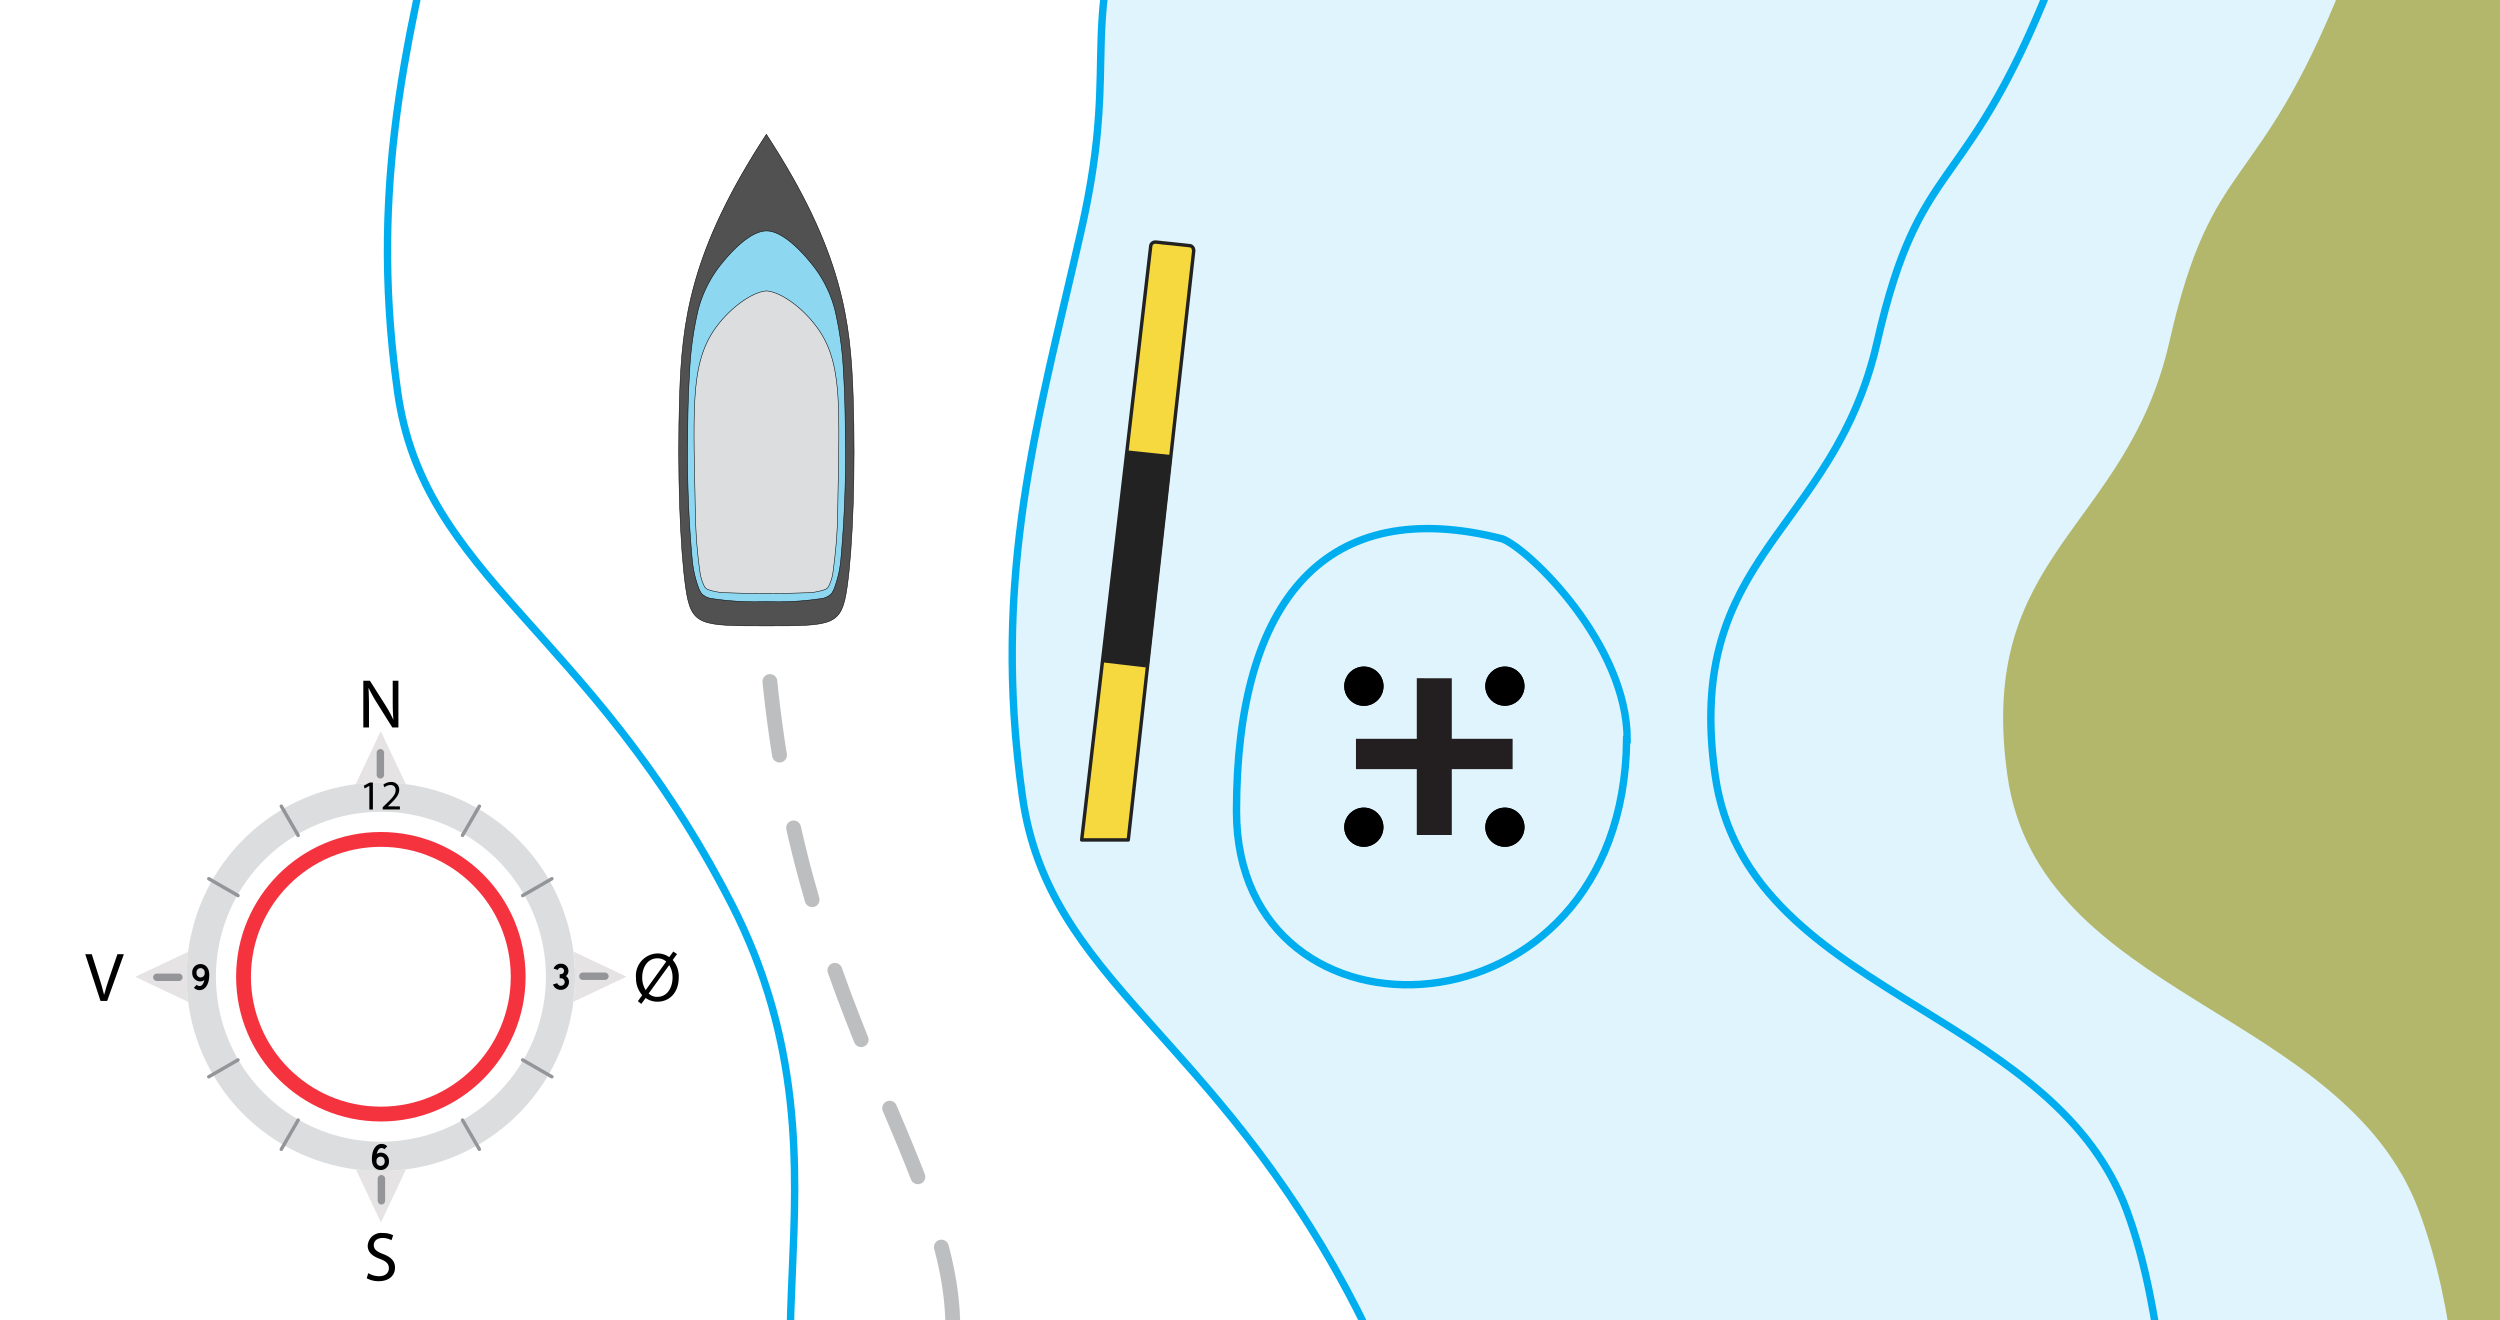 <svg xmlns="http://www.w3.org/2000/svg" xmlns:xlink="http://www.w3.org/1999/xlink" width="337" height="178" viewBox="0 0 337 178">
  <rect x="0" y="0" width="337" height="178" fill="#333333" stroke="none"/>
  <defs>
    <clipPath id="clip-CardinalWestIllustrationFull">
      <rect width="337" height="178"/>
    </clipPath>
  </defs>
  <g id="CardinalWestIllustrationFull" clip-path="url(#clip-CardinalWestIllustrationFull)">
    <rect width="337" height="178" fill="#fff"/>
    <g id="Group_5034" data-name="Group 5034" transform="translate(10.733 -102.248)">
      <g id="Path_146650" data-name="Path 146650" transform="translate(-12.154 67.511)" fill="#e0f4fd">
        <path d="M 277.727 302.484 C 271.368 302.484 265.005 302.212 258.817 301.674 C 252.497 301.125 246.504 300.311 241.003 299.256 C 229.198 296.99 220.152 293.694 214.842 289.725 C 209.806 285.959 206.255 281.233 203.667 274.851 C 201.295 269.003 199.934 262.39 198.358 254.733 C 197.113 248.684 195.702 241.828 193.567 234.558 C 191.121 226.223 188.081 218.56 184.276 211.131 C 180.359 203.484 175.948 196.454 170.79 189.638 C 166.29 183.692 161.801 178.674 157.84 174.246 C 148.508 163.815 141.138 155.576 139.238 142.071 C 137.534 129.963 137.419 118.672 138.875 106.538 C 140.178 95.681 142.587 85.407 145.139 74.53 C 145.799 71.714 146.482 68.802 147.152 65.854 C 149.544 55.32 149.671 48.898 149.783 43.233 C 149.946 35.012 150.086 27.912 156.808 11.096 C 158.257 7.47 159.797 4.54 161.517 2.138 C 163.112 -0.089 164.818 -1.799 166.732 -3.088 C 168.462 -4.253 170.348 -5.062 172.5 -5.56 C 174.367 -5.993 176.41 -6.194 178.932 -6.194 C 181.292 -6.194 183.76 -6.017 186.373 -5.83 C 189.267 -5.622 192.26 -5.407 195.428 -5.407 C 200.287 -5.407 204.462 -5.916 208.566 -7.007 C 216.422 -9.096 220.233 -12.978 223.295 -16.096 C 226.126 -18.979 228.361 -21.257 232.727 -21.257 C 235.611 -21.257 239.337 -20.245 244.117 -18.163 C 249.352 -15.882 256.024 -12.252 264.513 -7.064 C 280.578 2.753 292.919 4.814 301.931 6.319 C 306.215 7.035 309.915 7.653 312.859 8.935 C 316.004 10.304 318.12 12.336 319.718 15.524 C 321.492 19.063 322.626 24.059 323.286 31.248 C 323.951 38.48 324.137 47.96 323.872 61.082 C 323.179 95.408 326.094 143.933 328.666 186.745 C 330.313 214.165 331.869 240.065 332.324 259.371 C 332.567 269.668 332.482 277.359 332.066 282.882 C 331.512 290.228 330.448 292.397 329.653 292.923 C 327.311 294.472 324.243 295.877 320.533 297.1 C 316.975 298.274 312.821 299.281 308.187 300.095 C 299.289 301.658 288.756 302.484 277.727 302.484 Z" stroke="none"/>
        <path d="M 232.727 -20.757 C 230.826 -20.757 229.238 -20.31 227.728 -19.352 C 226.308 -18.452 225.077 -17.198 223.652 -15.746 C 220.547 -12.584 216.683 -8.648 208.695 -6.524 C 204.547 -5.421 200.331 -4.907 195.428 -4.907 C 192.242 -4.907 189.24 -5.123 186.337 -5.331 C 183.733 -5.518 181.274 -5.694 178.932 -5.694 C 176.449 -5.694 174.441 -5.497 172.613 -5.073 C 170.522 -4.589 168.689 -3.804 167.011 -2.673 C 165.147 -1.418 163.483 0.251 161.923 2.43 C 160.227 4.798 158.706 7.694 157.272 11.281 C 150.585 28.013 150.445 35.07 150.283 43.242 C 150.17 48.932 150.042 55.38 147.639 65.965 C 146.97 68.915 146.286 71.828 145.625 74.645 C 143.077 85.508 140.671 95.768 139.371 106.598 C 137.92 118.688 138.035 129.938 139.733 142.001 C 140.595 148.128 142.632 153.531 146.146 159.005 C 149.37 164.028 153.468 168.609 158.212 173.913 C 162.18 178.347 166.677 183.374 171.188 189.336 C 176.364 196.176 180.791 203.23 184.721 210.903 C 188.541 218.361 191.592 226.052 194.047 234.417 C 196.187 241.707 197.601 248.574 198.848 254.632 C 200.419 262.265 201.776 268.857 204.13 274.663 C 206.682 280.957 210.181 285.616 215.141 289.324 C 220.391 293.249 229.366 296.513 241.098 298.765 C 246.581 299.817 252.557 300.628 258.86 301.176 C 265.034 301.712 271.382 301.984 277.727 301.984 C 288.727 301.984 299.23 301.161 308.101 299.603 C 312.711 298.793 316.841 297.791 320.376 296.626 C 324.044 295.416 327.072 294.03 329.377 292.506 C 329.579 292.372 330.105 291.836 330.619 289.75 C 331.028 288.092 331.347 285.768 331.567 282.844 C 331.983 277.338 332.067 269.663 331.824 259.383 C 331.37 240.086 329.814 214.19 328.167 186.775 C 325.594 143.953 322.679 95.418 323.372 61.072 C 323.636 47.969 323.451 38.507 322.789 31.294 C 322.134 24.169 321.016 19.229 319.271 15.748 C 317.729 12.672 315.69 10.713 312.659 9.393 C 309.772 8.136 306.1 7.523 301.848 6.813 C 292.797 5.301 280.4 3.23 264.253 -6.637 C 255.783 -11.813 249.131 -15.433 243.917 -17.704 C 239.202 -19.758 235.541 -20.757 232.727 -20.757 M 232.727 -21.757 C 238.347 -21.757 247.33 -18.15 264.774 -7.491 C 311.703 21.188 325.944 -16.788 324.372 61.092 C 322.8 138.972 339.627 286.925 329.929 293.34 C 320.151 299.807 299.361 302.984 277.727 302.984 C 252.407 302.984 225.927 298.637 214.543 290.125 C 194.359 275.035 202.781 248.355 183.831 211.359 C 164.881 174.362 142.315 167.535 138.742 142.141 C 134.514 112.088 140.868 91.273 146.664 65.743 C 152.461 40.213 144.881 39.588 156.343 10.91 C 165.588 -12.219 178.383 -5.907 195.428 -5.907 C 199.517 -5.907 203.85 -6.27 208.438 -7.491 C 223.336 -11.452 223.227 -21.757 232.727 -21.757 Z" stroke="none" fill="#00aeef"/>
      </g>
      <g id="Path_151640" data-name="Path 151640" transform="translate(73.55 58.063)" fill="#e0f4fd">
        <path d="M 256.195 302.484 C 249.366 302.484 243.338 301.949 238.281 300.894 C 232.841 299.759 228.527 298.021 225.46 295.727 C 222.392 293.434 219.869 290.467 217.746 286.657 C 215.845 283.243 214.31 279.224 213.054 274.371 C 210.71 265.315 209.722 254.633 208.767 244.301 C 207.567 231.323 206.326 217.902 202.394 207.323 C 201.235 204.206 199.668 201.347 197.603 198.583 C 195.77 196.13 193.585 193.812 190.925 191.497 C 186.007 187.217 180.204 183.628 174.592 180.158 C 168.281 176.255 161.756 172.22 156.715 167.29 C 154.019 164.653 151.936 161.965 150.346 159.073 C 148.567 155.837 147.443 152.421 146.91 148.632 C 146.316 144.407 146.186 140.63 146.514 137.085 C 146.807 133.913 147.465 130.982 148.525 128.125 C 150.509 122.778 153.602 118.509 156.876 113.99 C 159.166 110.83 161.533 107.563 163.626 103.766 C 165.997 99.464 167.674 95.066 168.752 90.319 C 171.866 76.601 175.057 72.085 179.096 66.369 C 180.804 63.953 182.739 61.215 184.869 57.481 C 187.309 53.206 189.638 48.267 191.99 42.383 C 196.1 32.101 199.158 26.742 202.545 23.884 C 205.835 21.108 209.402 20.722 214.801 20.136 C 218.783 19.705 223.739 19.167 230.166 17.458 C 238.022 15.369 241.833 11.488 244.895 8.369 C 247.725 5.486 249.961 3.209 254.327 3.209 C 257.211 3.209 260.937 4.221 265.717 6.303 C 270.952 8.583 277.624 12.214 286.113 17.401 C 302.178 27.219 314.519 29.28 323.53 30.785 C 327.815 31.5 331.515 32.119 334.459 33.4 C 337.604 34.77 339.719 36.802 341.318 39.989 C 343.092 43.528 344.226 48.525 344.886 55.714 C 345.551 62.945 345.737 72.425 345.472 85.547 C 345.001 108.855 345.069 135.469 345.135 161.207 C 345.213 191.898 345.287 220.887 344.494 243.279 C 344.069 255.281 343.432 264.287 342.547 270.809 C 341.356 279.596 339.886 282.247 338.863 282.923 C 335.285 285.29 330.273 287.683 323.965 290.035 C 317.859 292.312 310.649 294.484 303.114 296.315 C 295.288 298.218 287.334 299.721 279.475 300.784 C 271.131 301.912 263.299 302.484 256.195 302.484 Z" stroke="none"/>
        <path d="M 254.327 3.709 C 252.426 3.709 250.838 4.155 249.328 5.113 C 247.908 6.014 246.677 7.268 245.251 8.72 C 242.147 11.882 238.283 15.817 230.295 17.941 C 223.83 19.66 218.854 20.2 214.855 20.633 C 209.547 21.209 206.041 21.589 202.867 24.267 C 201.204 25.669 199.668 27.649 198.033 30.498 C 196.361 33.411 194.536 37.36 192.454 42.569 C 187.151 55.837 182.911 61.837 179.505 66.658 C 177.456 69.556 175.688 72.06 174.022 75.564 C 172.184 79.429 170.664 84.153 169.239 90.43 C 168.151 95.223 166.458 99.664 164.064 104.007 C 161.956 107.831 159.579 111.111 157.281 114.283 C 154.027 118.774 150.954 123.016 148.994 128.299 C 147.95 131.114 147.301 134.003 147.012 137.131 C 146.688 140.637 146.816 144.376 147.405 148.562 C 147.93 152.29 149.035 155.65 150.784 158.832 C 152.35 161.681 154.404 164.33 157.065 166.933 C 162.066 171.824 168.278 175.666 174.855 179.732 C 186.228 186.766 197.99 194.038 202.863 207.149 C 206.818 217.79 208.062 231.244 209.265 244.255 C 210.218 254.567 211.204 265.229 213.538 274.246 C 214.783 279.057 216.302 283.037 218.183 286.413 C 220.271 290.161 222.749 293.076 225.759 295.327 C 228.768 297.576 233.015 299.285 238.383 300.405 C 243.407 301.453 249.4 301.984 256.195 301.984 C 263.277 301.984 271.086 301.414 279.408 300.289 C 287.25 299.228 295.186 297.728 302.996 295.829 C 310.512 294.002 317.703 291.837 323.791 289.566 C 329.974 287.26 335.091 284.819 338.587 282.506 C 338.941 282.272 339.65 281.504 340.419 278.993 C 341.031 276.997 341.58 274.221 342.052 270.742 C 342.934 264.236 343.57 255.247 343.994 243.261 C 344.787 220.878 344.713 191.894 344.635 161.208 C 344.569 135.467 344.501 108.851 344.972 85.537 C 345.236 72.434 345.051 62.972 344.388 55.759 C 343.734 48.635 342.616 43.695 340.871 40.213 C 339.329 37.138 337.29 35.178 334.259 33.859 C 331.372 32.602 327.7 31.988 323.448 31.278 C 314.397 29.766 302 27.696 285.853 17.828 C 277.383 12.652 270.731 9.032 265.517 6.761 C 260.802 4.707 257.141 3.709 254.327 3.709 M 254.327 2.709 C 259.947 2.709 268.93 6.315 286.374 16.975 C 333.303 45.653 347.544 7.677 345.972 85.557 C 344.4 163.438 348.837 276.926 339.139 283.341 C 324.469 293.043 285.706 302.984 256.195 302.984 C 243.013 302.984 231.679 301.002 225.16 296.128 C 204.048 280.343 212.102 234.876 201.925 207.497 C 191.749 180.119 150.644 178.754 146.415 148.701 C 142.186 118.648 162.468 115.738 168.264 90.209 C 174.06 64.679 180.063 70.876 191.526 42.198 C 202.988 13.52 206.326 23.281 230.038 16.975 C 244.936 13.013 244.827 2.709 254.327 2.709 Z" stroke="none" fill="#00aeef"/>
      </g>
      <path id="Path_151639" data-name="Path 151639" d="M230.038,26.974c23.712-6.306,9.407-28.678,56.336,0s61.17-9.3,59.6,68.582,2.866,191.368-6.833,197.783c-21.222,14.037-94.274,12.57-115.386-3.215s-11.65-45.25-21.827-72.628-51.282-28.743-55.51-58.8,16.053-32.963,21.849-58.493,11.8-19.333,23.262-48.011S206.326,33.28,230.038,26.974Z" transform="translate(113.446 48.064)" fill="#b3b76b"/>
      <g id="Path_151641" data-name="Path 151641" transform="translate(20.465 3.281)" fill="none">
        <path d="M91.6,2.248c23.712-6.306,222.107-22.912,269.036,5.766s61.17-9.3,59.6,68.582S435.495,302.43,425.8,308.845c-21.222,14.037-320.561,10.549-341.673-5.236C63.94,288.52,85.948,258.093,67,221.1S25.482,177.274,21.909,151.88c-4.229-30.053,2.125-50.868,7.922-76.4S28.048,49.327,39.51,20.649,67.893,8.554,91.6,2.248Z" stroke="none"/>
        <path d="M 241.922 -7.28 C 212.54 -7.28 178.806 -5.89 146.936 -3.366 C 121.103 -1.32 98.971 1.324 91.862 3.215 C 87.714 4.318 83.498 4.831 78.595 4.831 C 75.409 4.831 72.407 4.616 69.504 4.408 C 66.9 4.221 64.441 4.045 62.099 4.045 C 59.616 4.045 57.608 4.242 55.78 4.665 C 53.689 5.15 51.856 5.935 50.178 7.065 C 48.314 8.321 46.65 9.99 45.09 12.168 C 43.394 14.537 41.873 17.432 40.439 21.02 C 33.751 37.752 33.612 44.809 33.45 52.981 C 33.337 58.671 33.209 65.119 30.806 75.703 C 30.137 78.654 29.453 81.566 28.793 84.383 C 26.244 95.246 23.838 105.507 22.538 116.337 C 21.087 128.427 21.202 139.676 22.9 151.74 C 23.762 157.867 25.799 163.27 29.313 168.744 C 32.537 173.767 36.634 178.348 41.379 183.651 C 45.347 188.086 49.843 193.113 54.355 199.075 C 59.531 205.914 63.958 212.969 67.888 220.641 C 72.15 228.962 74.742 237.675 75.814 247.279 C 76.745 255.621 76.404 263.507 76.103 270.465 C 75.793 277.645 75.525 283.845 76.569 289.308 C 77.695 295.202 80.285 299.492 84.722 302.809 C 86.617 304.226 92.328 306.385 108.771 308.623 C 121.086 310.299 137.514 311.778 157.6 313.018 C 194.968 315.325 243.018 316.648 289.43 316.648 C 324.498 316.648 355.606 315.905 379.39 314.5 C 391.997 313.755 402.291 312.834 409.986 311.763 C 420.02 310.367 423.822 308.952 425.244 308.011 C 425.446 307.877 425.972 307.341 426.486 305.255 C 426.895 303.597 427.214 301.273 427.435 298.35 C 427.85 292.843 427.934 285.169 427.692 274.888 C 427.237 255.591 425.681 229.696 424.034 202.28 C 421.462 159.459 418.546 110.924 419.239 76.577 C 419.504 63.474 419.318 54.012 418.656 46.799 C 418.001 39.674 416.883 34.735 415.138 31.253 C 413.596 28.178 411.557 26.218 408.527 24.899 C 405.639 23.641 401.967 23.028 397.715 22.318 C 388.664 20.806 376.267 18.736 360.12 8.868 C 350.835 3.194 334.797 -1.057 312.451 -3.768 C 293.233 -6.099 269.504 -7.281 241.922 -7.28 M 241.922 -8.28 C 292.22 -8.281 340.448 -4.325 360.641 8.015 C 407.571 36.693 421.811 -1.283 420.239 76.597 C 418.667 154.478 435.495 302.43 425.796 308.845 C 416.719 314.849 356.736 317.648 289.43 317.648 C 199.38 317.648 96.205 312.642 84.123 303.609 C 63.94 288.52 85.948 258.093 66.998 221.097 C 48.048 184.101 25.482 177.274 21.909 151.88 C 17.681 121.827 24.035 101.012 29.831 75.482 C 35.627 49.952 28.048 49.327 39.51 20.649 C 48.755 -2.48 61.55 3.831 78.595 3.831 C 82.684 3.831 87.017 3.468 91.605 2.248 C 105.114 -1.344 175.329 -8.28 241.922 -8.28 Z" stroke="none" fill="#00aeef"/>
      </g>
    </g>
    <g id="Group_4179" data-name="Group 4179" transform="translate(133.204 72.853)">
      <path id="Path_113077" data-name="Path 113077" d="M5347.46,1466.64v8.164h8.2v4.084h-8.2v8.879h-4.719v-8.879h-8.2V1474.8h8.2v-8.164Z" transform="translate(-5284.962 -1448.064)" fill="#231f20" fill-rule="evenodd"/>
      <g id="Ellipse_172" data-name="Ellipse 172" transform="translate(48 17)" stroke="#000" stroke-width="1">
        <circle cx="2.647" cy="2.647" r="2.647" stroke="none"/>
        <circle cx="2.647" cy="2.647" r="2.147" fill="none"/>
      </g>
      <g id="Ellipse_173" data-name="Ellipse 173" transform="translate(67.015 17)" stroke="#000" stroke-width="1">
        <circle cx="2.641" cy="2.641" r="2.641" stroke="none"/>
        <circle cx="2.641" cy="2.641" r="2.141" fill="none"/>
      </g>
      <g id="Ellipse_174" data-name="Ellipse 174" transform="translate(48 36.014)" stroke="#000" stroke-width="1">
        <circle cx="2.641" cy="2.641" r="2.641" stroke="none"/>
        <circle cx="2.641" cy="2.641" r="2.141" fill="none"/>
      </g>
      <g id="Ellipse_175" data-name="Ellipse 175" transform="translate(67.015 36.014)" stroke="#000" stroke-width="1">
        <circle cx="2.641" cy="2.641" r="2.641" stroke="none"/>
        <circle cx="2.641" cy="2.641" r="2.141" fill="none"/>
      </g>
    </g>
    <path id="Path_114664" data-name="Path 114664" d="M5445.625,1385.019c0-12.721-13.025-25.517-16.792-27.041-23.751-6.094-35.873,8.15-35.873,36.714,0,33.592,52.179,31.535,52.592-9.674Z" transform="translate(-5226.281 -1285.333)" fill="none" stroke="#00aeef" stroke-miterlimit="2.61" stroke-width="1"/>
    <path id="Path_151394" data-name="Path 151394" d="M442.781,255.825c-.661-22-21.644-42.875-25.111-91.47" transform="translate(-314.355 -77.856)" fill="none" stroke="#bcbec0" stroke-linecap="round" stroke-linejoin="round" stroke-width="2" stroke-dasharray="10 10 10 10"/>
    <g id="Group_5032" data-name="Group 5032" transform="translate(-134.89 -52.866)">
      <path id="Path_151469" data-name="Path 151469" d="M292.2,250.051c-9.036,0-10.151,0-10.894-5.236s-1.132-15.708-.811-25.707,1.368-19.508,11.7-35.318c10.337,15.809,11.367,25.335,11.7,35.318s-.051,20.471-.811,25.707c-.743,5.236-1.858,5.236-10.894,5.236Z" transform="translate(-54 -112.818)" fill="#515151" stroke="#000" stroke-linecap="round" stroke-linejoin="round" stroke-width="0.07"/>
      <path id="Path_151470" data-name="Path 151470" d="M291.709,241.461a38.749,38.749,0,0,1-7.246-.388,2.383,2.383,0,0,1-1.486-.676,3.562,3.562,0,0,1-.439-.878,15,15,0,0,1-.845-3.935,152.206,152.206,0,0,1-.591-16.147c0-2.956.068-5.895.253-8.851a45.794,45.794,0,0,1,1.148-8.411,16.48,16.48,0,0,1,3.311-6.435c1.892-2.314,4.121-4.239,5.912-4.239s4.02,1.925,5.912,4.239a16.259,16.259,0,0,1,3.311,6.435,45.8,45.8,0,0,1,1.148,8.411c.186,2.939.237,5.895.253,8.851a152.2,152.2,0,0,1-.591,16.147,14.857,14.857,0,0,1-.845,3.935,3.286,3.286,0,0,1-.439.878,2.343,2.343,0,0,1-1.486.676,38.749,38.749,0,0,1-7.246.388Z" transform="translate(-53.508 -107.506)" fill="#8ed7f1" stroke="#000" stroke-linecap="round" stroke-linejoin="round" stroke-width="0.07"/>
      <path id="Path_151471" data-name="Path 151471" d="M291.358,196.29c-2.044.135-5.506,2.669-7.449,5.895-1.317,2.213-1.942,4.746-2.179,8.479-.22,3.564-.1,8.209,0,12.887.034,2.077.068,4.155.2,6.2.118,1.638.3,3.26.456,4.29a6.123,6.123,0,0,0,.625,2.094.911.911,0,0,0,.524.422,7.759,7.759,0,0,0,2.635.422c1.74.068,3.462.1,5.2.1s3.462-.034,5.2-.1a7.759,7.759,0,0,0,2.635-.422.911.911,0,0,0,.524-.422,5.923,5.923,0,0,0,.625-2.094c.135-1.03.338-2.652.456-4.29.152-2.044.169-4.121.2-6.2.084-4.679.2-9.323,0-12.887-.237-3.733-.845-6.266-2.179-8.479-1.942-3.226-5.4-5.76-7.449-5.895Z" transform="translate(-53.157 -104.205)" fill="#dcddde" stroke="#000" stroke-linecap="round" stroke-linejoin="round" stroke-width="0.07"/>
    </g>
    <g id="Group_5033" data-name="Group 5033" transform="translate(-7912.597 9285.113)">
      <circle id="Ellipse_301" data-name="Ellipse 301" cx="18.512" cy="18.512" r="18.512" transform="translate(7945.424 -9171.96)" fill="none" stroke="#f5333f" stroke-miterlimit="10" stroke-width="2"/>
      <path id="Path_151643" data-name="Path 151643" d="M126.628,129.958a25.9,25.9,0,0,0-1.4-4.869,26.166,26.166,0,0,0-29.109-16.11,25.9,25.9,0,0,0-4.869,1.4,26.166,26.166,0,0,0-16.11,29.109,25.9,25.9,0,0,0,1.4,4.869,26.166,26.166,0,0,0,29.109,16.11,25.9,25.9,0,0,0,4.869-1.4,26.166,26.166,0,0,0,16.11-29.109Zm-3.859,8.8a22.555,22.555,0,0,1-1.187,4.14,22.236,22.236,0,0,1-12.494,12.494,22.042,22.042,0,0,1-4.14,1.187,22.636,22.636,0,0,1-4.046.374,21.807,21.807,0,0,1-4.046-.374,22.555,22.555,0,0,1-4.14-1.187A22.236,22.236,0,0,1,80.223,142.9a22.044,22.044,0,0,1-1.187-4.14,22.635,22.635,0,0,1-.374-4.046,21.806,21.806,0,0,1,.374-4.046,22.556,22.556,0,0,1,1.187-4.14,22.236,22.236,0,0,1,12.494-12.494,22.045,22.045,0,0,1,4.14-1.187,22.635,22.635,0,0,1,4.046-.374,21.806,21.806,0,0,1,4.046.374,22.556,22.556,0,0,1,4.14,1.187,22.236,22.236,0,0,1,12.494,12.494,22.043,22.043,0,0,1,1.187,4.14,22.635,22.635,0,0,1,.374,4.046A21.8,21.8,0,0,1,122.769,138.761Z" transform="translate(7863.042 -9288.163)" fill="#dcddde"/>
      <path id="Path_151644" data-name="Path 151644" d="M130.51,132.929a26.371,26.371,0,0,1,0,6.756c2.383-1.131,4.766-2.252,7.158-3.383-2.383-1.131-4.766-2.252-7.158-3.383Z" transform="translate(7859.385 -9289.76)" fill="#e5e3e3"/>
      <path id="Path_151645" data-name="Path 151645" d="M105.876,164.33a26.372,26.372,0,0,1-6.756,0c1.131,2.383,2.252,4.766,3.383,7.158,1.131-2.383,2.252-4.766,3.383-7.158Z" transform="translate(7861.442 -9291.819)" fill="#e5e3e3"/>
      <path id="Path_151646" data-name="Path 151646" d="M74.458,139.7a26.372,26.372,0,0,1,0-6.756c-2.383,1.131-4.766,2.252-7.158,3.383,2.383,1.131,4.766,2.252,7.158,3.383Z" transform="translate(7863.528 -9289.762)" fill="#e5e3e3"/>
      <path id="Path_151647" data-name="Path 151647" d="M99.109,108.278a26.37,26.37,0,0,1,6.756,0c-1.131-2.383-2.252-4.766-3.383-7.158-1.131,2.383-2.252,4.766-3.383,7.158Z" transform="translate(7861.443 -9287.677)" fill="#e5e3e3"/>
      <path id="Path_151648" data-name="Path 151648" d="M100.2,100.148v-6.3h.888l2.018,3.187a17.827,17.827,0,0,1,1.131,2.046h.019c-.075-.85-.093-1.617-.093-2.6V93.85h.766v6.3h-.822l-2-3.2a19.989,19.989,0,0,1-1.177-2.1H100.9c.047.8.065,1.561.065,2.607v2.691H100.2Z" transform="translate(7861.372 -9287.2)"/>
      <path id="Path_151653" data-name="Path 151653" d="M101.018,108.988h-.009l-.635.346-.093-.374.794-.43h.421v3.644h-.477v-3.187Z" transform="translate(7861.366 -9288.162)"/>
      <path id="Path_151654" data-name="Path 151654" d="M103,112.16v-.3l.383-.374c.934-.888,1.355-1.355,1.355-1.906a.645.645,0,0,0-.72-.71,1.256,1.256,0,0,0-.776.308l-.159-.346a1.581,1.581,0,0,1,1.028-.374,1.023,1.023,0,0,1,1.112,1.056c0,.673-.486,1.215-1.252,1.953l-.29.271h0l1.635.009v.411H102.99Z" transform="translate(7861.188 -9288.158)"/>
      <path id="Path_151655" data-name="Path 151655" d="M100.9,178.931a2.881,2.881,0,0,0,1.458.411c.832,0,1.318-.439,1.318-1.075,0-.589-.336-.925-1.187-1.252-1.028-.364-1.663-.9-1.663-1.785a1.813,1.813,0,0,1,2.037-1.71,2.862,2.862,0,0,1,1.392.308l-.224.663a2.508,2.508,0,0,0-1.2-.3c-.86,0-1.187.514-1.187.944,0,.589.383.878,1.252,1.215,1.065.411,1.607.925,1.607,1.85,0,.972-.72,1.813-2.205,1.813a3.255,3.255,0,0,1-1.607-.4l.206-.682Z" transform="translate(7861.339 -9292.421)"/>
      <path id="Path_151656" data-name="Path 151656" d="M139.792,139.61l.579-.822a3.4,3.4,0,0,1-.832-2.327,2.988,2.988,0,0,1,2.906-3.289,2.637,2.637,0,0,1,1.57.5l.551-.757.5.336-.579.8a3.4,3.4,0,0,1,.813,2.317c0,2.2-1.355,3.308-2.859,3.308a2.689,2.689,0,0,1-1.6-.5l-.589.8-.458-.364Zm3.822-5.345a1.776,1.776,0,0,0-1.177-.439c-1.374,0-2.065,1.271-2.065,2.588a3.186,3.186,0,0,0,.467,1.691h.009Zm-2.374,4.308a1.614,1.614,0,0,0,1.177.449c1.318,0,2.046-1.205,2.046-2.626a3.081,3.081,0,0,0-.439-1.635H144Z" transform="translate(7858.793 -9289.76)"/>
      <path id="Path_151657" data-name="Path 151657" d="M62.146,139.6l-2.056-6.3h.878l.981,3.1c.271.85.5,1.617.673,2.355h.019c.178-.729.439-1.523.72-2.345l1.065-3.112h.869l-2.252,6.3h-.9Z" transform="translate(7864 -9289.786)"/>
      <line id="Line_17624" data-name="Line 17624" y1="2.972" transform="translate(7963.871 -9183.641)" fill="none" stroke="#939598" stroke-linecap="round" stroke-miterlimit="10" stroke-width="1"/>
      <path id="Path_151658" data-name="Path 151658" d="M75.52,135.823a1.1,1.1,0,0,1,1.093-1.1c.6,0,1.2.392,1.2,1.476,0,1.383-.635,2.037-1.29,2.037a1.049,1.049,0,0,1-.776-.318l.374-.4a.565.565,0,0,0,.4.168c.355,0,.551-.411.635-.813a.848.848,0,0,1-.542.187,1.1,1.1,0,0,1-1.093-1.1v-.15Zm1.682,0a.552.552,0,0,0-.551-.551.546.546,0,0,0-.551.551v.15a.552.552,0,0,0,.551.551.546.546,0,0,0,.551-.551Z" transform="translate(7862.989 -9289.879)"/>
      <line id="Line_17625" data-name="Line 17625" x1="2.962" transform="translate(7933.743 -9153.374)" fill="none" stroke="#939598" stroke-linecap="round" stroke-miterlimit="10" stroke-width="1"/>
      <path id="Path_151659" data-name="Path 151659" d="M103.739,163.081a1.1,1.1,0,0,1-1.1,1.1c-.607,0-1.2-.392-1.2-1.476,0-1.383.635-2.037,1.29-2.037a1.049,1.049,0,0,1,.776.318l-.374.4a.565.565,0,0,0-.4-.168c-.355,0-.551.411-.635.813a.848.848,0,0,1,.542-.187,1.1,1.1,0,0,1,1.1,1.1v.15Zm-1.682,0a.552.552,0,0,0,.551.551.546.546,0,0,0,.551-.551v-.15a.552.552,0,0,0-.551-.551.546.546,0,0,0-.551.551Z" transform="translate(7861.29 -9291.58)"/>
      <line id="Line_17626" data-name="Line 17626" y2="2.972" transform="translate(7964.011 -9126.218)" fill="none" stroke="#939598" stroke-linecap="round" stroke-miterlimit="10" stroke-width="1"/>
      <path id="Path_151660" data-name="Path 151660" d="M128.466,136.072h.187a.43.43,0,0,0,.4-.43.423.423,0,0,0-.43-.43.412.412,0,0,0-.4.3l-.579-.187a1,1,0,0,1,.944-.654h.075a.981.981,0,0,1,.981.981.854.854,0,0,1-.336.682.97.97,0,0,1,.411.8,1.061,1.061,0,0,1-1.056,1.056h-.084a1.074,1.074,0,0,1-1.019-.72l.579-.178a.511.511,0,1,0,.486-.663h-.159v-.551Z" transform="translate(7859.578 -9289.875)"/>
      <line id="Line_17627" data-name="Line 17627" x2="2.972" transform="translate(7991.167 -9153.515)" fill="none" stroke="#939598" stroke-linecap="round" stroke-miterlimit="10" stroke-width="1"/>
      <line id="Line_17628" data-name="Line 17628" y1="2.271" x2="3.934" transform="translate(7940.742 -9142.235)" fill="none" stroke="#939598" stroke-linecap="round" stroke-miterlimit="10" stroke-width="0.47"/>
      <line id="Line_17629" data-name="Line 17629" y1="2.271" x2="3.934" transform="translate(7983.055 -9166.661)" fill="none" stroke="#939598" stroke-linecap="round" stroke-miterlimit="10" stroke-width="0.47"/>
      <line id="Line_17630" data-name="Line 17630" x1="2.271" y1="3.934" transform="translate(7974.943 -9134.124)" fill="none" stroke="#939598" stroke-linecap="round" stroke-miterlimit="10" stroke-width="0.47"/>
      <line id="Line_17631" data-name="Line 17631" x1="2.271" y1="3.934" transform="translate(7950.517 -9176.437)" fill="none" stroke="#939598" stroke-linecap="round" stroke-miterlimit="10" stroke-width="0.47"/>
      <line id="Line_17632" data-name="Line 17632" y1="3.934" x2="2.271" transform="translate(7950.517 -9134.124)" fill="none" stroke="#939598" stroke-linecap="round" stroke-miterlimit="10" stroke-width="0.47"/>
      <line id="Line_17633" data-name="Line 17633" y1="3.934" x2="2.271" transform="translate(7974.943 -9176.437)" fill="none" stroke="#939598" stroke-linecap="round" stroke-miterlimit="10" stroke-width="0.47"/>
      <line id="Line_17634" data-name="Line 17634" x1="3.934" y1="2.271" transform="translate(7983.055 -9142.235)" fill="none" stroke="#939598" stroke-linecap="round" stroke-miterlimit="10" stroke-width="0.47"/>
      <line id="Line_17635" data-name="Line 17635" x1="3.934" y1="2.271" transform="translate(7940.742 -9166.661)" fill="none" stroke="#939598" stroke-linecap="round" stroke-miterlimit="10" stroke-width="0.47"/>
    </g>
    <g id="Group_5035" data-name="Group 5035" transform="translate(145.8 32.638)">
      <path id="Path_151234" data-name="Path 151234" d="M57.889,112.392a.531.531,0,0,0-.137-.41.5.5,0,0,0-.2-.159c-.046,0-.068-.023-.114-.046h-.091c-.751-.091-1.525-.159-2.276-.25-.387-.046-.751-.068-1.138-.114a4.846,4.846,0,0,1-.569-.068,3.111,3.111,0,0,1-.432-.046h-.2a.6.6,0,0,0-.614.523q-4.643,40.043-9.308,80.063h6.281q4.4-39.736,8.83-79.472Z" transform="translate(-42.8 -111.3)" fill="#f5d93f" stroke="#222" stroke-linecap="round" stroke-linejoin="round" stroke-width="0.46"/>
      <path id="Path_151240" data-name="Path 151240" d="M50.064,152.587,44.17,151.9l3.254-28.175,5.781.614Z" transform="translate(-41.211 -95.442)" fill="#222" stroke="#222" stroke-linecap="round" stroke-linejoin="round" stroke-width="0.41"/>
    </g>
  </g>
</svg>
